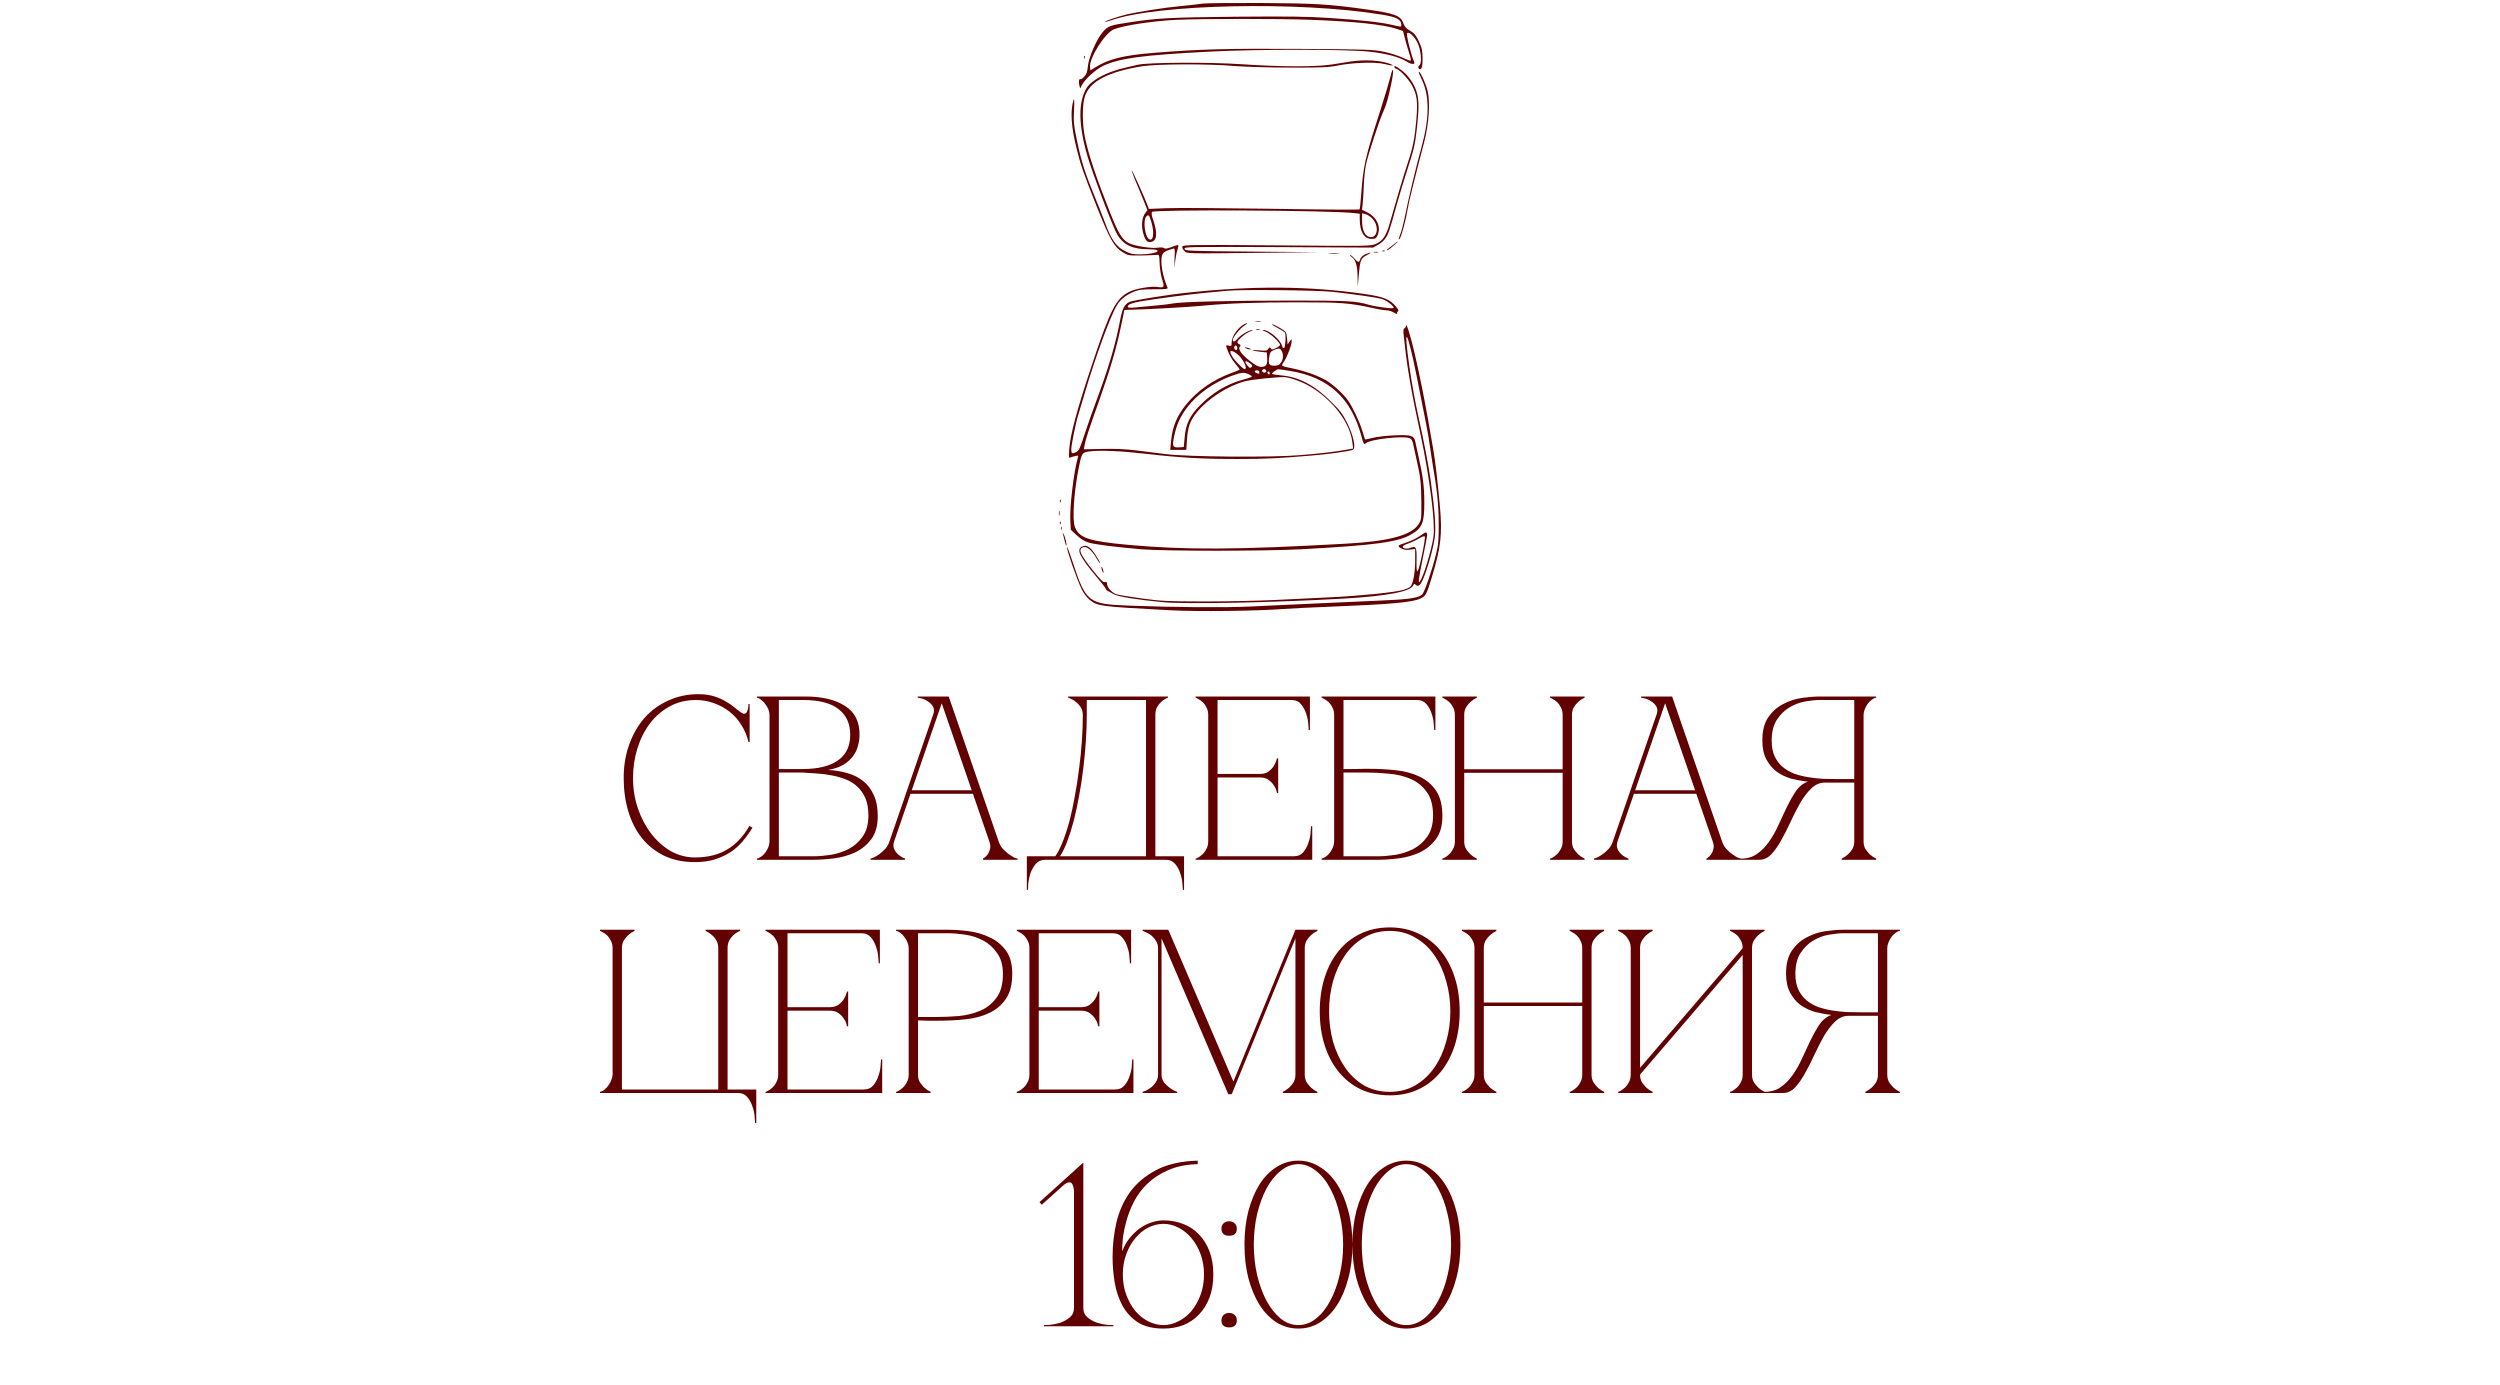 <?xml version="1.0" encoding="UTF-8"?> <svg xmlns="http://www.w3.org/2000/svg" width="343" height="190" viewBox="0 0 343 190" fill="none"><path d="M86.85 106.761C86.85 108.212 87.074 109.598 87.522 110.921C87.97 112.222 88.578 113.374 89.346 114.377C90.114 115.38 91.01 116.18 92.034 116.777C93.079 117.353 94.178 117.641 95.33 117.641C97.058 117.641 98.519 117.289 99.714 116.585C100.93 115.881 101.965 114.793 102.818 113.321L103.234 113.545C102.85 114.206 102.402 114.836 101.89 115.433C101.399 116.009 100.834 116.51 100.194 116.937C99.554 117.342 98.829 117.673 98.018 117.929C97.229 118.164 96.333 118.281 95.33 118.281C93.751 118.281 92.354 117.993 91.138 117.417C89.922 116.82 88.898 116.009 88.066 114.985C87.255 113.961 86.637 112.745 86.21 111.337C85.784 109.929 85.57 108.393 85.57 106.729C85.57 105.065 85.826 103.529 86.338 102.121C86.85 100.713 87.554 99.497 88.45 98.473C89.368 97.449 90.456 96.66 91.714 96.105C92.973 95.529 94.338 95.241 95.81 95.241C96.621 95.241 97.335 95.337 97.954 95.529C98.573 95.721 99.106 95.956 99.554 96.233C100.023 96.489 100.429 96.766 100.77 97.065C101.111 97.342 101.421 97.577 101.698 97.769C101.847 97.876 101.975 97.929 102.082 97.929C102.295 97.929 102.445 97.801 102.53 97.545C102.637 97.268 102.69 96.948 102.69 96.585H102.85V101.801H102.69C102.498 100.969 102.178 100.201 101.73 99.497C101.303 98.793 100.77 98.185 100.13 97.673C99.49 97.161 98.775 96.766 97.986 96.489C97.197 96.19 96.365 96.041 95.49 96.041C94.168 96.041 92.973 96.329 91.906 96.905C90.84 97.481 89.933 98.26 89.186 99.241C88.439 100.222 87.864 101.364 87.458 102.665C87.053 103.945 86.85 105.31 86.85 106.761ZM105.579 98.089C105.579 97.833 105.526 97.577 105.419 97.321C105.313 97.065 105.174 96.83 105.003 96.617C104.854 96.382 104.673 96.19 104.459 96.041C104.267 95.87 104.065 95.764 103.851 95.721V95.561H110.507C112.769 95.561 114.571 95.988 115.915 96.841C117.259 97.673 117.931 98.985 117.931 100.777C117.931 101.289 117.857 101.812 117.707 102.345C117.579 102.857 117.345 103.337 117.003 103.785C116.683 104.212 116.246 104.596 115.691 104.937C115.137 105.257 114.443 105.492 113.611 105.641C114.571 105.684 115.467 105.833 116.299 106.089C117.131 106.324 117.846 106.686 118.443 107.177C119.062 107.668 119.542 108.308 119.883 109.097C120.246 109.865 120.427 110.814 120.427 111.945C120.427 113.289 120.129 114.356 119.531 115.145C118.934 115.934 118.187 116.542 117.291 116.969C116.395 117.374 115.435 117.641 114.411 117.769C113.387 117.897 112.449 117.961 111.595 117.961H103.851V117.801C104.043 117.758 104.246 117.662 104.459 117.513C104.673 117.364 104.854 117.182 105.003 116.969C105.174 116.734 105.313 116.489 105.419 116.233C105.526 115.956 105.579 115.689 105.579 115.433V98.089ZM106.859 105.513C106.817 105.513 107.009 105.513 107.435 105.513C107.862 105.513 108.342 105.513 108.875 105.513C109.409 105.513 109.899 105.513 110.347 105.513C110.817 105.492 111.051 105.481 111.051 105.481C112.843 105.374 114.219 104.937 115.179 104.169C116.161 103.401 116.651 102.27 116.651 100.777C116.651 99.284 116.118 98.121 115.051 97.289C113.985 96.457 112.363 96.041 110.187 96.041H106.859V105.513ZM111.595 117.481C112.299 117.481 113.089 117.417 113.963 117.289C114.838 117.14 115.659 116.873 116.427 116.489C117.195 116.084 117.835 115.518 118.347 114.793C118.881 114.046 119.147 113.076 119.147 111.881C119.147 110.942 119.009 110.153 118.731 109.513C118.454 108.873 118.081 108.34 117.611 107.913C117.163 107.486 116.63 107.156 116.011 106.921C115.414 106.686 114.774 106.505 114.091 106.377C113.43 106.249 112.747 106.164 112.043 106.121C111.361 106.078 110.699 106.036 110.059 105.993H106.859V117.481H111.595ZM128.885 95.561H130.165L137.013 115.433H135.733L128.885 95.561ZM122.037 115.433L128.885 95.561H129.525L122.677 115.433H122.037ZM122.677 115.433C122.549 115.838 122.549 116.19 122.677 116.489C122.805 116.766 122.986 117.012 123.221 117.225C123.477 117.46 123.797 117.652 124.181 117.801V117.961H119.445V117.801C119.488 117.801 119.616 117.758 119.829 117.673C120.064 117.566 120.32 117.417 120.597 117.225C120.874 117.033 121.152 116.788 121.429 116.489C121.706 116.19 121.909 115.838 122.037 115.433H122.677ZM137.013 115.433C137.141 115.838 137.344 116.19 137.621 116.489C137.898 116.788 138.176 117.033 138.453 117.225C138.73 117.417 138.976 117.566 139.189 117.673C139.424 117.758 139.562 117.801 139.605 117.801V117.961H134.869V117.801C135.125 117.652 135.338 117.46 135.509 117.225C135.658 117.012 135.765 116.766 135.829 116.489C135.914 116.19 135.882 115.838 135.733 115.433H137.013ZM124.789 108.425H133.589V108.905H124.789V108.425ZM128.021 98.089C128.192 97.598 128.181 97.204 127.989 96.905C127.797 96.606 127.552 96.372 127.253 96.201C126.976 96.009 126.688 95.881 126.389 95.817C126.112 95.753 125.952 95.721 125.909 95.721V95.561H129.525L128.021 98.089ZM140.883 122.089V117.481H144.787C145.149 116.969 145.491 116.297 145.811 115.465C146.152 114.612 146.461 113.662 146.739 112.617C147.016 111.55 147.261 110.409 147.475 109.193C147.709 107.956 147.901 106.708 148.051 105.449C148.221 104.19 148.349 102.932 148.435 101.673C148.52 100.414 148.563 99.22 148.563 98.089C148.563 97.684 148.467 97.332 148.275 97.033C148.083 96.734 147.859 96.489 147.603 96.297C147.368 96.105 147.144 95.966 146.931 95.881C146.717 95.774 146.589 95.721 146.547 95.721V95.561H160.243V95.721C160.2 95.721 160.083 95.774 159.891 95.881C159.72 95.966 159.528 96.105 159.315 96.297C159.101 96.489 158.909 96.734 158.739 97.033C158.589 97.332 158.515 97.684 158.515 98.089V117.481H162.451V122.089H162.291C162.291 121.961 162.269 121.673 162.227 121.225C162.205 120.798 162.109 120.34 161.939 119.849C161.789 119.358 161.555 118.921 161.235 118.537C160.915 118.153 160.477 117.961 159.923 117.961H143.411C142.856 117.961 142.419 118.153 142.099 118.537C141.779 118.921 141.533 119.358 141.363 119.849C141.213 120.34 141.117 120.798 141.075 121.225C141.053 121.673 141.043 121.961 141.043 122.089H140.883ZM145.427 117.481H157.235V96.041H149.107V98.089C149.107 99.22 149.064 100.414 148.979 101.673C148.893 102.932 148.776 104.19 148.627 105.449C148.477 106.708 148.285 107.956 148.051 109.193C147.837 110.409 147.592 111.55 147.315 112.617C147.037 113.662 146.739 114.612 146.419 115.465C146.099 116.297 145.768 116.969 145.427 117.481ZM164.039 117.961V117.801C164.082 117.801 164.188 117.758 164.359 117.673C164.551 117.566 164.754 117.417 164.967 117.225C165.18 117.033 165.362 116.788 165.511 116.489C165.682 116.19 165.767 115.838 165.767 115.433V98.089C165.767 97.684 165.682 97.332 165.511 97.033C165.362 96.734 165.18 96.489 164.967 96.297C164.754 96.105 164.551 95.966 164.359 95.881C164.188 95.774 164.082 95.721 164.039 95.721V95.561H179.719V100.169H179.559C179.559 100.041 179.538 99.764 179.495 99.337C179.474 98.889 179.378 98.42 179.207 97.929C179.058 97.438 178.823 97.001 178.503 96.617C178.183 96.233 177.746 96.041 177.191 96.041H167.047V106.185H172.839C173.33 106.185 173.724 106.078 174.023 105.865C174.343 105.63 174.588 105.374 174.759 105.097C174.951 104.798 175.1 104.446 175.207 104.041H175.367V108.809H175.207C175.207 108.766 175.175 108.638 175.111 108.425C175.047 108.19 174.919 107.945 174.727 107.689C174.556 107.433 174.322 107.198 174.023 106.985C173.724 106.772 173.33 106.665 172.839 106.665H167.047V117.481H177.511C178.066 117.481 178.503 117.289 178.823 116.905C179.143 116.521 179.378 116.084 179.527 115.593C179.698 115.102 179.794 114.644 179.815 114.217C179.858 113.769 179.879 113.481 179.879 113.353H180.039V117.961H164.039ZM187.752 105.481C189.032 105.481 190.28 105.545 191.496 105.673C192.712 105.801 193.789 106.089 194.728 106.537C195.688 106.985 196.456 107.636 197.032 108.489C197.608 109.342 197.896 110.494 197.896 111.945C197.896 113.289 197.597 114.356 197 115.145C196.403 115.934 195.656 116.542 194.76 116.969C193.864 117.374 192.904 117.641 191.88 117.769C190.856 117.897 189.917 117.961 189.064 117.961H181.32V117.801C181.512 117.758 181.715 117.662 181.928 117.513C182.141 117.364 182.323 117.182 182.472 116.969C182.643 116.734 182.781 116.489 182.888 116.233C182.995 115.956 183.048 115.689 183.048 115.433V98.089C183.048 97.684 182.963 97.332 182.792 97.033C182.643 96.734 182.461 96.489 182.248 96.297C182.035 96.105 181.832 95.966 181.64 95.881C181.469 95.774 181.363 95.721 181.32 95.721V95.561H196.936V100.169H196.776C196.776 100.041 196.755 99.764 196.712 99.337C196.691 98.889 196.595 98.42 196.424 97.929C196.275 97.438 196.04 97.001 195.72 96.617C195.4 96.233 194.963 96.041 194.408 96.041H184.328V105.513C184.285 105.513 184.435 105.513 184.776 105.513C185.117 105.513 185.501 105.513 185.928 105.513C186.376 105.492 186.792 105.481 187.176 105.481C187.56 105.481 187.752 105.481 187.752 105.481ZM189.064 117.481C189.768 117.481 190.557 117.417 191.432 117.289C192.307 117.14 193.128 116.873 193.896 116.489C194.664 116.084 195.304 115.518 195.816 114.793C196.349 114.046 196.616 113.076 196.616 111.881C196.616 110.494 196.317 109.406 195.72 108.617C195.144 107.828 194.408 107.241 193.512 106.857C192.616 106.473 191.635 106.238 190.568 106.153C189.501 106.046 188.488 105.993 187.528 105.993H184.328V117.481H189.064ZM199.611 98.089C199.611 97.684 199.525 97.332 199.355 97.033C199.205 96.734 199.024 96.489 198.811 96.297C198.597 96.105 198.395 95.966 198.203 95.881C198.032 95.774 197.925 95.721 197.883 95.721V95.561H202.619V95.721C202.299 95.87 202.011 96.062 201.755 96.297C201.541 96.489 201.339 96.734 201.147 97.033C200.976 97.332 200.891 97.684 200.891 98.089V105.545H214.395V98.089C214.395 97.684 214.309 97.332 214.139 97.033C213.989 96.734 213.808 96.489 213.595 96.297C213.381 96.105 213.179 95.966 212.987 95.881C212.816 95.774 212.709 95.721 212.667 95.721V95.561H217.403V95.721C217.083 95.87 216.795 96.062 216.539 96.297C216.325 96.489 216.123 96.734 215.931 97.033C215.76 97.332 215.675 97.684 215.675 98.089V115.433C215.675 115.838 215.76 116.19 215.931 116.489C216.123 116.766 216.325 117.012 216.539 117.225C216.795 117.46 217.083 117.652 217.403 117.801V117.961H212.667V117.801C212.709 117.801 212.816 117.758 212.987 117.673C213.179 117.566 213.381 117.417 213.595 117.225C213.808 117.033 213.989 116.788 214.139 116.489C214.309 116.19 214.395 115.838 214.395 115.433V106.025H200.891V115.433C200.891 115.838 200.976 116.19 201.147 116.489C201.339 116.766 201.541 117.012 201.755 117.225C202.011 117.46 202.299 117.652 202.619 117.801V117.961H197.883V117.801C197.925 117.801 198.032 117.758 198.203 117.673C198.395 117.566 198.597 117.417 198.811 117.225C199.024 117.033 199.205 116.788 199.355 116.489C199.525 116.19 199.611 115.838 199.611 115.433V98.089ZM228.135 95.561H229.415L236.263 115.433H234.983L228.135 95.561ZM221.287 115.433L228.135 95.561H228.775L221.927 115.433H221.287ZM221.927 115.433C221.799 115.838 221.799 116.19 221.927 116.489C222.055 116.766 222.236 117.012 222.471 117.225C222.727 117.46 223.047 117.652 223.431 117.801V117.961H218.695V117.801C218.738 117.801 218.866 117.758 219.079 117.673C219.314 117.566 219.57 117.417 219.847 117.225C220.124 117.033 220.402 116.788 220.679 116.489C220.956 116.19 221.159 115.838 221.287 115.433H221.927ZM236.263 115.433C236.391 115.838 236.594 116.19 236.871 116.489C237.148 116.788 237.426 117.033 237.703 117.225C237.98 117.417 238.226 117.566 238.439 117.673C238.674 117.758 238.812 117.801 238.855 117.801V117.961H234.119V117.801C234.375 117.652 234.588 117.46 234.759 117.225C234.908 117.012 235.015 116.766 235.079 116.489C235.164 116.19 235.132 115.838 234.983 115.433H236.263ZM224.039 108.425H232.839V108.905H224.039V108.425ZM227.271 98.089C227.442 97.598 227.431 97.204 227.239 96.905C227.047 96.606 226.802 96.372 226.503 96.201C226.226 96.009 225.938 95.881 225.639 95.817C225.362 95.753 225.202 95.721 225.159 95.721V95.561H228.775L227.271 98.089ZM247.651 107.401C247.758 107.337 247.875 107.294 248.003 107.273V107.241C247.235 107.156 246.478 107.017 245.731 106.825C245.006 106.612 244.345 106.292 243.747 105.865C243.171 105.417 242.702 104.852 242.339 104.169C241.977 103.486 241.795 102.622 241.795 101.577C241.795 100.233 242.073 99.166 242.627 98.377C243.182 97.588 243.865 96.99 244.675 96.585C245.486 96.158 246.339 95.881 247.235 95.753C248.153 95.625 248.963 95.561 249.667 95.561H257.411V95.721C257.219 95.742 257.017 95.838 256.803 96.009C256.59 96.158 256.398 96.35 256.227 96.585C256.078 96.798 255.95 97.044 255.843 97.321C255.737 97.577 255.683 97.833 255.683 98.089V115.433C255.683 115.838 255.769 116.19 255.939 116.489C256.131 116.766 256.334 117.012 256.547 117.225C256.803 117.46 257.091 117.652 257.411 117.801V117.961H252.675V117.801C252.995 117.652 253.283 117.46 253.539 117.225C253.774 117.012 253.977 116.766 254.147 116.489C254.318 116.19 254.403 115.838 254.403 115.433V107.369H250.371C249.689 107.369 249.07 107.636 248.515 108.169C247.982 108.681 247.481 109.332 247.011 110.121C246.563 110.91 246.126 111.764 245.699 112.681C245.294 113.577 244.867 114.42 244.419 115.209C243.993 115.998 243.534 116.66 243.043 117.193C242.553 117.705 241.998 117.961 241.379 117.961H238.851V117.801C239.705 117.801 240.441 117.588 241.059 117.161C241.699 116.713 242.254 116.148 242.723 115.465C243.214 114.761 243.641 114.004 244.003 113.193C244.387 112.361 244.761 111.561 245.123 110.793C245.507 110.004 245.891 109.31 246.275 108.713C246.681 108.094 247.139 107.657 247.651 107.401ZM254.403 106.889V96.041H249.667C249.134 96.041 248.483 96.105 247.715 96.233C246.969 96.361 246.243 96.628 245.539 97.033C244.857 97.438 244.27 98.014 243.779 98.761C243.31 99.486 243.075 100.446 243.075 101.641C243.075 102.473 243.214 103.188 243.491 103.785C243.769 104.361 244.131 104.841 244.579 105.225C245.049 105.609 245.582 105.918 246.179 106.153C246.798 106.366 247.438 106.526 248.099 106.633C248.782 106.74 249.465 106.814 250.147 106.857C250.83 106.878 251.481 106.889 252.099 106.889H254.403ZM84.048 130.089C84.048 129.684 83.963 129.332 83.792 129.033C83.643 128.734 83.462 128.489 83.248 128.297C83.035 128.105 82.832 127.966 82.64 127.881C82.469 127.774 82.363 127.721 82.32 127.721V127.561H87.056V127.721C86.736 127.87 86.448 128.062 86.192 128.297C85.979 128.489 85.776 128.734 85.584 129.033C85.413 129.332 85.328 129.684 85.328 130.089V149.481H98.544V130.089C98.544 129.684 98.459 129.332 98.288 129.033C98.118 128.734 97.915 128.489 97.68 128.297C97.424 128.062 97.136 127.87 96.816 127.721V127.561H101.552V127.721C101.509 127.721 101.392 127.774 101.2 127.881C101.029 127.966 100.837 128.105 100.624 128.297C100.411 128.489 100.219 128.734 100.048 129.033C99.899 129.332 99.824 129.684 99.824 130.089V149.481H103.76V154.089H103.6C103.6 153.961 103.579 153.673 103.536 153.225C103.515 152.798 103.419 152.34 103.248 151.849C103.099 151.358 102.864 150.921 102.544 150.537C102.224 150.153 101.787 149.961 101.232 149.961H82.32V149.801C82.555 149.758 82.768 149.652 82.96 149.481C83.174 149.31 83.355 149.108 83.504 148.873C83.675 148.638 83.803 148.393 83.888 148.137C83.995 147.881 84.048 147.646 84.048 147.433V130.089ZM105.039 149.961V149.801C105.082 149.801 105.188 149.758 105.359 149.673C105.551 149.566 105.754 149.417 105.967 149.225C106.18 149.033 106.362 148.788 106.511 148.489C106.682 148.19 106.767 147.838 106.767 147.433V130.089C106.767 129.684 106.682 129.332 106.511 129.033C106.362 128.734 106.18 128.489 105.967 128.297C105.754 128.105 105.551 127.966 105.359 127.881C105.188 127.774 105.082 127.721 105.039 127.721V127.561H120.719V132.169H120.559C120.559 132.041 120.538 131.764 120.495 131.337C120.474 130.889 120.378 130.42 120.207 129.929C120.058 129.438 119.823 129.001 119.503 128.617C119.183 128.233 118.746 128.041 118.191 128.041H108.047V138.185H113.839C114.33 138.185 114.724 138.078 115.023 137.865C115.343 137.63 115.588 137.374 115.759 137.097C115.951 136.798 116.1 136.446 116.207 136.041H116.367V140.809H116.207C116.207 140.766 116.175 140.638 116.111 140.425C116.047 140.19 115.919 139.945 115.727 139.689C115.556 139.433 115.322 139.198 115.023 138.985C114.724 138.772 114.33 138.665 113.839 138.665H108.047V149.481H118.511C119.066 149.481 119.503 149.289 119.823 148.905C120.143 148.521 120.378 148.084 120.527 147.593C120.698 147.102 120.794 146.644 120.815 146.217C120.858 145.769 120.879 145.481 120.879 145.353H121.039V149.961H105.039ZM125.953 147.433C125.953 147.838 126.038 148.19 126.209 148.489C126.401 148.766 126.604 149.012 126.817 149.225C127.073 149.46 127.361 149.652 127.681 149.801V149.961H122.945V149.801C122.988 149.801 123.094 149.758 123.265 149.673C123.457 149.566 123.66 149.417 123.873 149.225C124.086 149.033 124.268 148.788 124.417 148.489C124.588 148.19 124.673 147.838 124.673 147.433V130.089C124.673 129.833 124.62 129.577 124.513 129.321C124.406 129.044 124.268 128.798 124.097 128.585C123.948 128.35 123.766 128.158 123.553 128.009C123.34 127.838 123.137 127.742 122.945 127.721V127.561H130.049C130.902 127.561 131.841 127.625 132.865 127.753C133.889 127.881 134.849 128.158 135.745 128.585C136.641 128.99 137.388 129.588 137.985 130.377C138.582 131.166 138.881 132.233 138.881 133.577C138.881 135.028 138.593 136.18 138.017 137.033C137.441 137.886 136.673 138.537 135.713 138.985C134.774 139.433 133.697 139.721 132.481 139.849C131.265 139.977 130.017 140.041 128.737 140.041C128.737 140.041 128.577 140.041 128.257 140.041C127.958 140.041 127.628 140.041 127.265 140.041C126.902 140.02 126.582 140.009 126.305 140.009C126.028 140.009 125.91 140.009 125.953 140.009V147.433ZM125.953 139.529H128.513C129.473 139.529 130.486 139.486 131.553 139.401C132.62 139.294 133.601 139.049 134.497 138.665C135.393 138.281 136.129 137.694 136.705 136.905C137.302 136.116 137.601 135.028 137.601 133.641C137.601 132.446 137.334 131.486 136.801 130.761C136.289 130.014 135.649 129.438 134.881 129.033C134.113 128.628 133.292 128.361 132.417 128.233C131.542 128.105 130.753 128.041 130.049 128.041H125.953V139.529ZM139.508 149.961V149.801C139.55 149.801 139.657 149.758 139.828 149.673C140.02 149.566 140.222 149.417 140.436 149.225C140.649 149.033 140.83 148.788 140.98 148.489C141.15 148.19 141.236 147.838 141.236 147.433V130.089C141.236 129.684 141.15 129.332 140.98 129.033C140.83 128.734 140.649 128.489 140.436 128.297C140.222 128.105 140.02 127.966 139.828 127.881C139.657 127.774 139.55 127.721 139.508 127.721V127.561H155.188V132.169H155.028C155.028 132.041 155.006 131.764 154.964 131.337C154.942 130.889 154.846 130.42 154.676 129.929C154.526 129.438 154.292 129.001 153.972 128.617C153.652 128.233 153.214 128.041 152.66 128.041H142.516V138.185H148.308C148.798 138.185 149.193 138.078 149.492 137.865C149.812 137.63 150.057 137.374 150.228 137.097C150.42 136.798 150.569 136.446 150.676 136.041H150.836V140.809H150.676C150.676 140.766 150.644 140.638 150.58 140.425C150.516 140.19 150.388 139.945 150.196 139.689C150.025 139.433 149.79 139.198 149.492 138.985C149.193 138.772 148.798 138.665 148.308 138.665H142.516V149.481H152.98C153.534 149.481 153.972 149.289 154.292 148.905C154.612 148.521 154.846 148.084 154.996 147.593C155.166 147.102 155.262 146.644 155.284 146.217C155.326 145.769 155.348 145.481 155.348 145.353H155.508V149.961H139.508ZM159.365 147.433C159.365 147.838 159.471 148.19 159.685 148.489C159.919 148.766 160.175 149.012 160.453 149.225C160.751 149.46 161.103 149.652 161.509 149.801V149.961H156.773V149.801C156.815 149.801 156.943 149.758 157.157 149.673C157.391 149.566 157.637 149.417 157.893 149.225C158.149 149.033 158.373 148.788 158.565 148.489C158.778 148.19 158.885 147.838 158.885 147.433V130.089C158.885 129.684 158.778 129.332 158.565 129.033C158.373 128.734 158.149 128.489 157.893 128.297C157.637 128.105 157.391 127.966 157.157 127.881C156.943 127.774 156.815 127.721 156.773 127.721V127.561H160.293L169.221 148.393L177.733 127.561H180.741V127.721C180.421 127.87 180.133 128.062 179.877 128.297C179.663 128.489 179.461 128.734 179.269 129.033C179.098 129.332 179.013 129.684 179.013 130.089V147.433C179.013 147.838 179.098 148.19 179.269 148.489C179.461 148.766 179.663 149.012 179.877 149.225C180.133 149.46 180.421 149.652 180.741 149.801V149.961H176.005V149.801C176.325 149.652 176.613 149.46 176.869 149.225C177.103 149.012 177.306 148.766 177.477 148.489C177.647 148.19 177.733 147.838 177.733 147.433V128.745L168.997 150.121H168.517L159.365 128.745V147.433ZM190.67 127.241C192.142 127.241 193.465 127.529 194.638 128.105C195.833 128.66 196.846 129.449 197.678 130.473C198.51 131.497 199.15 132.713 199.598 134.121C200.046 135.529 200.27 137.076 200.27 138.761C200.27 140.446 200.046 141.993 199.598 143.401C199.15 144.809 198.51 146.025 197.678 147.049C196.846 148.073 195.833 148.873 194.638 149.449C193.465 150.004 192.142 150.281 190.67 150.281C189.198 150.281 187.865 150.004 186.67 149.449C185.497 148.873 184.494 148.073 183.662 147.049C182.83 146.025 182.19 144.809 181.742 143.401C181.294 141.993 181.07 140.446 181.07 138.761C181.07 137.076 181.294 135.529 181.742 134.121C182.19 132.713 182.83 131.497 183.662 130.473C184.494 129.449 185.497 128.66 186.67 128.105C187.865 127.529 189.198 127.241 190.67 127.241ZM190.67 149.801C191.993 149.801 193.166 149.502 194.19 148.905C195.235 148.286 196.11 147.465 196.814 146.441C197.518 145.417 198.051 144.244 198.414 142.921C198.798 141.577 198.99 140.19 198.99 138.761C198.99 137.31 198.798 135.924 198.414 134.601C198.051 133.278 197.518 132.105 196.814 131.081C196.11 130.057 195.235 129.246 194.19 128.649C193.166 128.03 191.993 127.721 190.67 127.721C189.347 127.721 188.163 128.03 187.118 128.649C186.094 129.246 185.23 130.057 184.526 131.081C183.822 132.105 183.278 133.278 182.894 134.601C182.531 135.924 182.35 137.31 182.35 138.761C182.35 140.19 182.531 141.577 182.894 142.921C183.278 144.244 183.822 145.417 184.526 146.441C185.23 147.465 186.094 148.286 187.118 148.905C188.163 149.502 189.347 149.801 190.67 149.801ZM202.298 130.089C202.298 129.684 202.213 129.332 202.042 129.033C201.893 128.734 201.711 128.489 201.498 128.297C201.285 128.105 201.082 127.966 200.89 127.881C200.719 127.774 200.613 127.721 200.57 127.721V127.561H205.306V127.721C204.986 127.87 204.698 128.062 204.442 128.297C204.229 128.489 204.026 128.734 203.834 129.033C203.663 129.332 203.578 129.684 203.578 130.089V137.545H217.082V130.089C217.082 129.684 216.997 129.332 216.826 129.033C216.677 128.734 216.495 128.489 216.282 128.297C216.069 128.105 215.866 127.966 215.674 127.881C215.503 127.774 215.397 127.721 215.354 127.721V127.561H220.09V127.721C219.77 127.87 219.482 128.062 219.226 128.297C219.013 128.489 218.81 128.734 218.618 129.033C218.447 129.332 218.362 129.684 218.362 130.089V147.433C218.362 147.838 218.447 148.19 218.618 148.489C218.81 148.766 219.013 149.012 219.226 149.225C219.482 149.46 219.77 149.652 220.09 149.801V149.961H215.354V149.801C215.397 149.801 215.503 149.758 215.674 149.673C215.866 149.566 216.069 149.417 216.282 149.225C216.495 149.033 216.677 148.788 216.826 148.489C216.997 148.19 217.082 147.838 217.082 147.433V138.025H203.578V147.433C203.578 147.838 203.663 148.19 203.834 148.489C204.026 148.766 204.229 149.012 204.442 149.225C204.698 149.46 204.986 149.652 205.306 149.801V149.961H200.57V149.801C200.613 149.801 200.719 149.758 200.89 149.673C201.082 149.566 201.285 149.417 201.498 149.225C201.711 149.033 201.893 148.788 202.042 148.489C202.213 148.19 202.298 147.838 202.298 147.433V130.089ZM240.376 147.433C240.376 147.838 240.461 148.19 240.632 148.489C240.824 148.766 241.026 149.012 241.24 149.225C241.496 149.46 241.784 149.652 242.104 149.801V149.961H237.368V149.801C237.41 149.801 237.517 149.758 237.688 149.673C237.88 149.566 238.082 149.417 238.296 149.225C238.509 149.033 238.69 148.788 238.84 148.489C239.01 148.19 239.096 147.838 239.096 147.433V131.017L225.016 147.433C225.016 147.838 225.101 148.19 225.272 148.489C225.464 148.766 225.666 149.012 225.88 149.225C226.136 149.46 226.424 149.652 226.744 149.801V149.961H222.008V149.801C222.05 149.801 222.157 149.758 222.328 149.673C222.52 149.566 222.722 149.417 222.936 149.225C223.149 149.033 223.33 148.788 223.48 148.489C223.65 148.19 223.736 147.838 223.736 147.433V130.089C223.736 129.684 223.65 129.332 223.48 129.033C223.33 128.734 223.149 128.489 222.936 128.297C222.722 128.105 222.52 127.966 222.328 127.881C222.157 127.774 222.05 127.721 222.008 127.721V127.561H226.744V127.721C226.424 127.87 226.136 128.062 225.88 128.297C225.666 128.489 225.464 128.734 225.272 129.033C225.101 129.332 225.016 129.684 225.016 130.089V146.505L239.096 130.089C239.096 129.684 239.01 129.332 238.84 129.033C238.69 128.734 238.509 128.489 238.296 128.297C238.082 128.105 237.88 127.966 237.688 127.881C237.517 127.774 237.41 127.721 237.368 127.721V127.561H242.104V127.721C241.784 127.87 241.496 128.062 241.24 128.297C241.026 128.489 240.824 128.734 240.632 129.033C240.461 129.332 240.376 129.684 240.376 130.089V147.433ZM250.901 139.401C251.008 139.337 251.125 139.294 251.253 139.273V139.241C250.485 139.156 249.728 139.017 248.981 138.825C248.256 138.612 247.595 138.292 246.997 137.865C246.421 137.417 245.952 136.852 245.589 136.169C245.227 135.486 245.045 134.622 245.045 133.577C245.045 132.233 245.323 131.166 245.877 130.377C246.432 129.588 247.115 128.99 247.925 128.585C248.736 128.158 249.589 127.881 250.485 127.753C251.403 127.625 252.213 127.561 252.917 127.561H260.661V127.721C260.469 127.742 260.267 127.838 260.053 128.009C259.84 128.158 259.648 128.35 259.477 128.585C259.328 128.798 259.2 129.044 259.093 129.321C258.987 129.577 258.933 129.833 258.933 130.089V147.433C258.933 147.838 259.019 148.19 259.189 148.489C259.381 148.766 259.584 149.012 259.797 149.225C260.053 149.46 260.341 149.652 260.661 149.801V149.961H255.925V149.801C256.245 149.652 256.533 149.46 256.789 149.225C257.024 149.012 257.227 148.766 257.397 148.489C257.568 148.19 257.653 147.838 257.653 147.433V139.369H253.621C252.939 139.369 252.32 139.636 251.765 140.169C251.232 140.681 250.731 141.332 250.261 142.121C249.813 142.91 249.376 143.764 248.949 144.681C248.544 145.577 248.117 146.42 247.669 147.209C247.243 147.998 246.784 148.66 246.293 149.193C245.803 149.705 245.248 149.961 244.629 149.961H242.101V149.801C242.955 149.801 243.691 149.588 244.309 149.161C244.949 148.713 245.504 148.148 245.973 147.465C246.464 146.761 246.891 146.004 247.253 145.193C247.637 144.361 248.011 143.561 248.373 142.793C248.757 142.004 249.141 141.31 249.525 140.713C249.931 140.094 250.389 139.657 250.901 139.401ZM257.653 138.889V128.041H252.917C252.384 128.041 251.733 128.105 250.965 128.233C250.219 128.361 249.493 128.628 248.789 129.033C248.107 129.438 247.52 130.014 247.029 130.761C246.56 131.486 246.325 132.446 246.325 133.641C246.325 134.473 246.464 135.188 246.741 135.785C247.019 136.361 247.381 136.841 247.829 137.225C248.299 137.609 248.832 137.918 249.429 138.153C250.048 138.366 250.688 138.526 251.349 138.633C252.032 138.74 252.715 138.814 253.397 138.857C254.08 138.878 254.731 138.889 255.349 138.889H257.653ZM148.633 159.561V179.433C148.633 179.988 148.825 180.425 149.209 180.745C149.593 181.065 150.03 181.31 150.521 181.481C151.012 181.63 151.47 181.726 151.897 181.769C152.345 181.79 152.633 181.801 152.761 181.801V181.961H143.225V181.801C143.353 181.801 143.63 181.79 144.057 181.769C144.505 181.726 144.974 181.63 145.465 181.481C145.956 181.31 146.393 181.065 146.777 180.745C147.161 180.425 147.353 179.988 147.353 179.433V163.561C147.353 163.22 147.3 162.91 147.193 162.633C147.108 162.356 146.948 162.217 146.713 162.217C146.457 162.217 146.158 162.377 145.817 162.697L142.937 165.289L142.617 164.937L148.569 159.561H148.633ZM159.621 182.281C158.192 182.281 157.019 181.993 156.101 181.417C155.205 180.82 154.501 180.052 153.989 179.113C153.477 178.153 153.125 177.097 152.933 175.945C152.741 174.772 152.645 173.609 152.645 172.457C152.645 170.878 152.816 169.321 153.157 167.785C153.52 166.228 154.139 164.83 155.013 163.593C155.909 162.356 157.104 161.342 158.597 160.553C160.112 159.742 162.021 159.305 164.325 159.241V159.721C162.747 159.764 161.392 160.041 160.261 160.553C159.131 161.044 158.181 161.662 157.413 162.409C156.645 163.156 156.027 163.988 155.557 164.905C155.109 165.801 154.768 166.686 154.533 167.561C154.299 168.414 154.139 169.204 154.053 169.929C153.989 170.654 153.957 171.22 153.957 171.625H153.989C154.245 170.942 154.587 170.345 155.013 169.833C155.44 169.321 155.899 168.884 156.389 168.521C156.901 168.158 157.435 167.892 157.989 167.721C158.544 167.529 159.088 167.433 159.621 167.433C160.624 167.433 161.541 167.604 162.373 167.945C163.205 168.265 163.92 168.745 164.517 169.385C165.136 170.025 165.616 170.804 165.957 171.721C166.299 172.638 166.469 173.684 166.469 174.857C166.469 176.03 166.299 177.076 165.957 177.993C165.616 178.91 165.136 179.689 164.517 180.329C163.92 180.969 163.205 181.46 162.373 181.801C161.541 182.121 160.624 182.281 159.621 182.281ZM159.621 181.801C160.325 181.801 161.008 181.63 161.669 181.289C162.352 180.948 162.949 180.478 163.461 179.881C163.973 179.262 164.389 178.526 164.709 177.673C165.029 176.82 165.189 175.881 165.189 174.857C165.189 173.833 165.029 172.894 164.709 172.041C164.389 171.188 163.973 170.462 163.461 169.865C162.949 169.246 162.352 168.766 161.669 168.425C161.008 168.084 160.325 167.913 159.621 167.913C158.917 167.913 158.224 168.084 157.541 168.425C156.88 168.766 156.293 169.246 155.781 169.865C155.269 170.462 154.853 171.188 154.533 172.041C154.213 172.894 154.053 173.833 154.053 174.857C154.053 175.881 154.213 176.82 154.533 177.673C154.853 178.526 155.269 179.262 155.781 179.881C156.293 180.478 156.88 180.948 157.541 181.289C158.224 181.63 158.917 181.801 159.621 181.801ZM167.581 168.585C167.581 168.265 167.677 168.02 167.869 167.849C168.061 167.657 168.317 167.561 168.637 167.561C168.957 167.561 169.213 167.657 169.405 167.849C169.597 168.02 169.693 168.265 169.693 168.585C169.693 168.905 169.597 169.15 169.405 169.321C169.213 169.47 168.957 169.545 168.637 169.545C168.317 169.545 168.061 169.47 167.869 169.321C167.677 169.15 167.581 168.905 167.581 168.585ZM167.581 181.161C167.581 180.841 167.677 180.596 167.869 180.425C168.061 180.233 168.317 180.137 168.637 180.137C168.957 180.137 169.213 180.233 169.405 180.425C169.597 180.596 169.693 180.841 169.693 181.161C169.693 181.481 169.597 181.726 169.405 181.897C169.213 182.046 168.957 182.121 168.637 182.121C168.317 182.121 168.061 182.046 167.869 181.897C167.677 181.726 167.581 181.481 167.581 181.161ZM178.134 159.241C179.201 159.241 180.182 159.529 181.078 160.105C181.995 160.66 182.785 161.449 183.446 162.473C184.107 163.497 184.619 164.713 184.982 166.121C185.366 167.529 185.558 169.076 185.558 170.761C185.558 172.446 185.366 173.993 184.982 175.401C184.619 176.809 184.107 178.025 183.446 179.049C182.785 180.073 181.995 180.873 181.078 181.449C180.182 182.004 179.201 182.281 178.134 182.281C177.067 182.281 176.075 182.004 175.158 181.449C174.262 180.873 173.483 180.073 172.822 179.049C172.182 178.025 171.67 176.809 171.286 175.401C170.923 173.993 170.742 172.446 170.742 170.761C170.742 169.076 170.923 167.529 171.286 166.121C171.67 164.713 172.182 163.497 172.822 162.473C173.483 161.449 174.262 160.66 175.158 160.105C176.075 159.529 177.067 159.241 178.134 159.241ZM178.134 181.801C179.009 181.801 179.819 181.502 180.566 180.905C181.334 180.286 181.985 179.465 182.518 178.441C183.073 177.417 183.499 176.244 183.798 174.921C184.118 173.577 184.278 172.19 184.278 170.761C184.278 169.31 184.118 167.924 183.798 166.601C183.499 165.278 183.073 164.105 182.518 163.081C181.985 162.057 181.334 161.246 180.566 160.649C179.819 160.03 179.009 159.721 178.134 159.721C177.259 159.721 176.449 160.03 175.702 160.649C174.955 161.246 174.305 162.057 173.75 163.081C173.217 164.105 172.79 165.278 172.47 166.601C172.171 167.924 172.022 169.31 172.022 170.761C172.022 172.19 172.171 173.577 172.47 174.921C172.79 176.244 173.217 177.417 173.75 178.441C174.305 179.465 174.955 180.286 175.702 180.905C176.449 181.502 177.259 181.801 178.134 181.801ZM192.947 159.241C194.013 159.241 194.995 159.529 195.891 160.105C196.808 160.66 197.597 161.449 198.259 162.473C198.92 163.497 199.432 164.713 199.795 166.121C200.179 167.529 200.371 169.076 200.371 170.761C200.371 172.446 200.179 173.993 199.795 175.401C199.432 176.809 198.92 178.025 198.259 179.049C197.597 180.073 196.808 180.873 195.891 181.449C194.995 182.004 194.013 182.281 192.947 182.281C191.88 182.281 190.888 182.004 189.971 181.449C189.075 180.873 188.296 180.073 187.635 179.049C186.995 178.025 186.483 176.809 186.099 175.401C185.736 173.993 185.555 172.446 185.555 170.761C185.555 169.076 185.736 167.529 186.099 166.121C186.483 164.713 186.995 163.497 187.635 162.473C188.296 161.449 189.075 160.66 189.971 160.105C190.888 159.529 191.88 159.241 192.947 159.241ZM192.947 181.801C193.821 181.801 194.632 181.502 195.379 180.905C196.147 180.286 196.797 179.465 197.331 178.441C197.885 177.417 198.312 176.244 198.611 174.921C198.931 173.577 199.091 172.19 199.091 170.761C199.091 169.31 198.931 167.924 198.611 166.601C198.312 165.278 197.885 164.105 197.331 163.081C196.797 162.057 196.147 161.246 195.379 160.649C194.632 160.03 193.821 159.721 192.947 159.721C192.072 159.721 191.261 160.03 190.515 160.649C189.768 161.246 189.117 162.057 188.563 163.081C188.029 164.105 187.603 165.278 187.283 166.601C186.984 167.924 186.835 169.31 186.835 170.761C186.835 172.19 186.984 173.577 187.283 174.921C187.603 176.244 188.029 177.417 188.563 178.441C189.117 179.465 189.768 180.286 190.515 180.905C191.261 181.502 192.072 181.801 192.947 181.801Z" fill="#610102"></path><path d="M165.034 0.491C164.56 0.57 163.246 0.713 162.106 0.823C159.826 1.029 156.122 1.614 154.476 2.01C153.257 2.31 151.547 2.895 151.627 2.99C151.658 3.022 152.006 2.927 152.386 2.801C158.655 0.57 178.126 0.143 189.508 1.994C191.597 2.326 192.246 2.658 192.262 3.386C192.262 3.734 192.357 3.718 191.075 3.433C189.492 3.054 186.737 2.753 182.447 2.468C179.281 2.263 176.923 2.231 169.625 2.294C160.475 2.389 158.797 2.484 155.062 3.054C152.276 3.465 152.022 3.56 151.31 4.382C150.471 5.331 149.347 7.925 149.252 9.127C149.189 9.855 149.078 10.171 148.761 10.504C148.54 10.741 148.318 10.899 148.255 10.867C148.049 10.741 147.954 11.215 148.081 11.69L148.207 12.133L148.445 11.658C148.872 10.836 150.328 9.539 151.326 9.048C153.621 7.973 156.676 7.562 166.206 7.071C172.633 6.739 184.901 6.755 187.893 7.087C190.22 7.34 191.977 7.815 193.022 8.463C193.703 8.89 194.241 8.874 194.003 8.432C193.655 7.751 192.895 4.714 193.054 4.556C193.307 4.303 194.019 4.952 194.462 5.822C194.969 6.802 195.127 8.685 194.747 8.969C194.589 9.08 194.542 9.222 194.637 9.365C194.763 9.555 194.811 9.555 194.985 9.396C195.127 9.254 195.191 8.764 195.175 7.941C195.159 6.913 195.08 6.533 194.668 5.679C194.288 4.841 194.051 4.572 193.481 4.224C192.959 3.939 192.705 3.655 192.579 3.275C192.199 2.152 191.471 1.851 187.513 1.298C182.511 0.586 180.516 0.46 173.187 0.412C169.182 0.396 165.509 0.428 165.034 0.491ZM179.915 2.721C185.883 2.943 189.888 3.37 191.645 3.971L192.499 4.256L192.769 5.347C192.927 5.948 193.196 6.85 193.354 7.34C193.528 7.846 193.608 8.289 193.544 8.321C193.497 8.368 192.99 8.178 192.452 7.925C191.914 7.656 190.774 7.293 189.935 7.119C188.463 6.802 187.83 6.771 178.332 6.707C168.248 6.644 164.433 6.755 158.386 7.245C154.207 7.577 152.149 8.084 150.36 9.191L149.6 9.665L149.553 9.207C149.426 7.973 151.579 4.556 152.798 4.034C154.096 3.497 158.117 2.88 161.394 2.721C164.829 2.563 175.514 2.547 179.915 2.721Z" fill="#610102"></path><path d="M148.745 7.88C148.745 8.054 148.793 8.102 148.84 7.975C148.888 7.865 148.872 7.722 148.824 7.675C148.777 7.612 148.729 7.706 148.745 7.88Z" fill="#610102"></path><path d="M185.365 8.433C184.843 8.512 183.671 8.702 182.753 8.845C180.569 9.193 175.582 9.177 170.358 8.813C165.958 8.512 157.536 8.544 156.08 8.892C153.674 9.446 153.135 9.588 152.201 9.952C150.761 10.521 149.59 11.312 149.13 12.008C147.912 13.89 147.927 17.101 149.21 21.451C149.938 23.934 152.74 31.305 153.31 32.223C154.18 33.63 155.415 34.2 157.615 34.2C159.752 34.2 158.834 34.849 156.634 34.896C155.462 34.912 155.178 34.864 154.386 34.469C153.135 33.852 152.471 32.903 151.584 30.483C151.331 29.787 150.698 28.189 150.175 26.924C148.877 23.792 148.323 22.036 147.753 19.253C147.31 17.133 147.278 16.69 147.358 15.061C147.421 13.843 147.389 13.4 147.294 13.701C146.819 15.172 146.962 17.418 147.706 20.36C148.276 22.685 148.592 23.571 150.413 28.189C152.249 32.808 152.835 33.868 154.022 34.595C154.766 35.054 154.845 35.07 156.539 35.054C157.505 35.038 158.47 34.991 158.676 34.975C159.056 34.912 159.056 34.943 159.103 36.177C159.135 36.889 159.277 37.838 159.452 38.36C159.8 39.404 159.721 39.515 158.803 39.372C158.011 39.246 156.001 39.562 155.114 39.958C153.151 40.859 152.407 42.251 149.827 50.017C147.769 56.186 146.851 59.587 146.708 61.548C146.614 62.814 146.629 62.877 146.914 62.75C147.073 62.687 147.389 62.592 147.595 62.545C147.927 62.481 147.959 62.513 147.864 62.845C147.31 64.807 146.74 69.615 146.851 71.513L146.914 72.684L147.737 73.443C148.323 73.981 148.83 74.281 149.4 74.455C150.318 74.708 153.025 75.056 156.555 75.357C159.721 75.626 173.556 75.626 178.558 75.357C188.579 74.819 191.824 74.376 193.597 73.332C195.132 72.447 195.417 71.751 195.417 68.967C195.417 66.8 195.227 65.297 194.626 62.671C194.452 61.849 194.246 60.916 194.183 60.615C193.993 59.745 193.613 59.634 191.301 59.729C190.209 59.777 188.879 59.935 188.325 60.077C187.771 60.22 187.312 60.315 187.281 60.283C187.265 60.251 187.091 59.682 186.885 59.033C186.521 57.847 185.603 55.901 184.985 55C184.368 54.083 182.817 52.675 181.883 52.153C180.68 51.488 179.081 50.919 177.45 50.571C175.63 50.191 175.725 50.27 176.184 49.575C176.643 48.879 177.213 47.36 177.213 46.822C177.213 46.474 177.213 46.474 176.944 46.854L176.659 47.249L176.58 46.395C176.5 45.541 176.485 45.525 175.63 45.003C175.155 44.719 174.664 44.481 174.538 44.481C174.411 44.481 174.743 44.703 175.25 44.972C175.756 45.256 176.231 45.541 176.295 45.636C176.469 45.921 176.358 47.692 176.168 47.755C176.057 47.787 175.946 47.661 175.899 47.455C175.661 46.585 174.094 45.256 173.303 45.272C173.145 45.288 173.303 45.383 173.651 45.509C174.268 45.731 175.63 46.98 175.63 47.328C175.63 47.407 175.377 47.613 175.06 47.755C174.585 47.993 174.49 47.993 174.363 47.803C174.237 47.597 174.189 47.613 173.999 47.866C173.809 48.135 173.651 48.151 172.78 48.072C172.226 48.009 171.815 48.009 171.878 48.056C171.926 48.119 172.385 48.198 172.891 48.262L173.809 48.357L173.857 49.116C173.92 50.033 173.714 50.334 173.018 50.334C172.638 50.334 172.226 50.112 171.387 49.448C170.263 48.546 169.789 47.85 170.137 47.502C170.248 47.392 170.232 47.313 170.042 47.233C169.899 47.186 169.773 47.044 169.773 46.933C169.773 46.633 171.023 45.604 171.593 45.446C171.862 45.367 171.941 45.288 171.783 45.288C171.387 45.272 170.153 46 169.789 46.474C169.456 46.901 169.14 46.98 169.14 46.633C169.14 46.285 170.105 45.082 170.707 44.687C171.277 44.307 171.245 44.197 170.675 44.497C169.82 44.956 168.981 46.174 168.981 46.996C168.981 47.487 168.95 47.518 168.57 47.423C168.206 47.328 168.174 47.344 168.285 47.676C168.522 48.452 169.029 49.385 169.551 49.986C169.852 50.334 170.089 50.65 170.089 50.698C170.089 50.729 169.551 50.966 168.886 51.204C166.433 52.105 164.296 53.592 162.76 55.474C161.462 57.072 160.86 58.543 160.671 60.52L160.56 61.722H161.652H162.76L162.855 60.33C162.966 58.575 163.267 57.736 164.201 56.566C165.72 54.699 168.427 52.944 170.802 52.311C171.72 52.074 175.139 51.71 176.247 51.742C176.96 51.773 178.669 52.39 179.746 53.023C182.848 54.858 185.223 57.989 185.539 60.663L185.65 61.532L184.795 61.691C183.165 61.991 181.392 62.197 178.353 62.45C174.411 62.782 163.045 62.687 159.958 62.307C158.866 62.165 157.061 61.944 155.937 61.801C154.544 61.627 153.056 61.548 151.299 61.596L148.703 61.643L148.798 61.09C148.941 60.299 149.384 58.938 150.793 55C152.312 50.713 153.167 47.787 153.784 44.829C154.054 43.596 154.259 42.552 154.259 42.536C154.259 42.52 154.782 42.488 155.415 42.488C157.251 42.457 163.219 42.124 164.945 41.95C168.285 41.618 172.448 41.476 178.004 41.476C184.004 41.476 185.064 41.555 188.294 42.251C189.117 42.441 190.019 42.583 190.273 42.583C190.542 42.583 190.985 42.726 191.27 42.9C191.571 43.089 191.745 43.153 191.697 43.042C191.634 42.947 191.666 42.805 191.776 42.741C191.935 42.647 191.887 42.488 191.539 42.077C190.668 41.033 189.813 40.701 187.027 40.306C179.524 39.246 172.036 39.182 162.966 40.147C160.322 40.416 155.447 41.207 154.988 41.413C154.275 41.761 153.99 42.314 153.689 43.88C153.072 47.202 152.075 50.571 150.302 55.316C149.874 56.439 149.21 58.369 148.798 59.603C148.197 61.469 148.007 61.865 147.674 62.023C147.073 62.292 146.978 62.244 146.978 61.627C146.978 61.074 147.611 57.926 147.943 56.898C148.022 56.629 148.402 55.332 148.814 53.988C150.334 48.815 152.471 43.026 153.325 41.745C153.832 40.986 154.56 40.432 155.684 39.973C156.238 39.752 156.808 39.689 158.343 39.689C160.069 39.689 160.275 39.657 160.18 39.435C159.531 37.965 159.198 36.098 159.404 35.149C159.515 34.659 159.8 34.453 160.86 34.137C161.209 34.026 161.225 34.026 161.145 35.576C161.082 37.031 161.098 37.047 161.209 36.003C161.288 35.37 161.43 34.611 161.541 34.279C161.652 33.963 161.699 33.678 161.652 33.63C161.62 33.583 161.209 33.71 160.75 33.884C160.148 34.121 159.863 34.168 159.721 34.042C159.61 33.947 159.246 33.915 158.882 33.978C157.995 34.121 155.763 33.773 154.924 33.377C153.99 32.935 153.468 32.096 152.344 29.265C150.413 24.425 149.352 21.245 148.861 18.889C148.481 17.038 148.466 14.507 148.814 13.337C149.431 11.217 151.885 9.889 156.634 9.098C158.708 8.766 165.72 8.734 169.535 9.066C170.976 9.177 174.221 9.272 177.054 9.272C181.234 9.288 182.278 9.24 183.466 9.003C185.603 8.576 188.753 8.465 190.019 8.797C191.08 9.066 191.46 9.05 190.716 8.766C189.434 8.275 187.36 8.149 185.365 8.433ZM182.832 40.037C185.539 40.337 188.943 40.828 189.56 41.002C190.209 41.175 191.381 42.093 191.191 42.267C191.048 42.393 188.61 42.061 187.771 41.808C186.078 41.302 184.985 41.239 177.292 41.239C168.823 41.239 162.269 41.397 160.908 41.634C160.132 41.776 159.357 41.856 155.732 42.188C154.94 42.251 154.734 42.235 154.734 42.045C154.734 41.776 155.336 41.539 156.555 41.334C158.613 40.986 163.298 40.369 165.182 40.195C166.274 40.1 167.699 39.958 168.348 39.894C170.089 39.704 180.806 39.815 182.832 40.037ZM169.741 47.866C169.709 48.024 169.63 48.072 169.472 47.977C169.345 47.882 169.298 47.724 169.361 47.55C169.488 47.218 169.836 47.487 169.741 47.866ZM175.741 47.993C176.105 48.452 176.105 49.242 175.772 49.717C175.519 50.081 175.329 50.176 174.838 50.176C174.126 50.176 173.983 49.954 174.142 48.958C174.221 48.372 174.332 48.23 174.743 48.04C175.377 47.771 175.551 47.755 175.741 47.993ZM169.614 48.467C170.453 49.037 171.292 50.65 170.754 50.65C170.564 50.65 169.424 49.495 169.108 48.989C168.57 48.103 168.76 47.898 169.614 48.467ZM171.514 49.859C171.846 50.112 171.878 50.191 171.704 50.365C171.53 50.539 171.435 50.508 171.182 50.191C170.643 49.527 170.833 49.337 171.514 49.859ZM173.73 50.887C173.73 51.014 173.635 51.125 173.509 51.125C173.239 51.125 173.065 50.903 173.208 50.745C173.398 50.555 173.73 50.65 173.73 50.887ZM176.975 50.887C182.263 51.742 185.365 54.573 186.79 59.856C187.075 60.947 187.154 61.058 187.439 60.789C187.93 60.283 192.489 59.761 193.359 60.109C193.692 60.236 193.803 60.441 193.961 61.264C194.088 61.817 194.277 62.703 194.388 63.225C194.879 65.344 194.99 66.341 195.006 68.777C195.021 71.292 195.021 71.323 194.594 71.972C193.597 73.459 190.494 74.281 184.574 74.598C169.599 75.436 162.713 75.468 154.813 74.756C149.336 74.25 148.054 73.823 147.468 72.272C147.088 71.292 147.358 67.353 148.007 64.158C148.402 62.181 148.45 62.086 149.4 61.944C150.84 61.738 153.769 61.865 157.346 62.276C161.874 62.798 165.166 62.988 169.931 62.972C173.651 62.972 175.266 62.893 179.825 62.513C182.247 62.323 185.254 61.896 185.618 61.706C186.062 61.485 185.713 59.824 184.859 58.084C184.225 56.803 183.893 56.36 182.595 55.079C180.363 52.849 178.163 51.694 175.772 51.504C175.092 51.441 174.522 51.346 174.522 51.283C174.522 51.14 175.171 50.666 175.392 50.666C175.487 50.65 176.2 50.761 176.975 50.887ZM172.78 51.045C172.78 51.314 172.749 51.33 172.4 51.188C172.036 51.045 172.084 50.808 172.464 50.808C172.638 50.808 172.78 50.919 172.78 51.045ZM174.205 51.219C174.205 51.346 174.142 51.409 174.047 51.362C173.968 51.314 173.889 51.204 173.889 51.109C173.889 51.03 173.968 50.966 174.047 50.966C174.142 50.966 174.205 51.077 174.205 51.219ZM171.403 51.394C171.973 51.678 172.005 51.678 170.327 52.153C168.269 52.738 166.29 53.94 164.66 55.601C163.251 57.009 162.697 58.148 162.538 59.982L162.412 61.327L161.858 61.374C160.876 61.438 160.797 61.295 161.098 59.824C161.43 58.258 161.905 57.183 162.887 55.886C164.28 54.051 166.543 52.453 168.981 51.568C170.39 51.061 170.723 51.045 171.403 51.394Z" fill="#610102"></path><path d="M191.303 9.197C191.303 9.276 191.429 9.387 191.603 9.45C192.078 9.592 193.25 10.858 193.709 11.68C194.421 13.025 194.532 13.879 194.326 16.394C194.104 18.972 193.867 20.206 193.123 22.42C192.632 23.875 191.556 27.498 190.669 30.645C190.21 32.322 189.72 33.034 188.801 33.445C188.057 33.777 187.978 33.777 175.188 33.666C163.474 33.572 162.318 33.587 162.223 33.825C162.175 33.967 162.27 34.204 162.476 34.41C162.872 34.821 162.286 34.805 173.652 34.679L180.934 34.6L171.753 34.521C162.935 34.442 162.571 34.426 162.524 34.141C162.46 33.856 162.809 33.856 175.425 33.904L188.374 33.967L189.039 33.603C189.419 33.413 189.894 32.986 190.115 32.654C190.511 32.069 190.622 31.705 191.714 27.798C192.031 26.659 192.601 24.777 192.981 23.607C194.01 20.427 194.136 19.921 194.389 17.675C194.674 15.176 194.69 13.863 194.437 12.882C194.136 11.649 193.265 10.352 192.252 9.608C191.461 9.023 191.303 8.96 191.303 9.197Z" fill="#610102"></path><path d="M190.784 10.472C190.625 11.12 189.976 13.303 189.327 15.328C187.301 21.607 187.032 22.777 186.747 26.795C186.684 27.823 186.573 28.693 186.525 28.741C186.478 28.788 181.032 28.756 174.431 28.646C167.814 28.551 161.34 28.503 160.01 28.567L157.62 28.662L157.462 28.219C157.177 27.412 155.325 23.284 155.261 23.347C155.23 23.363 155.42 23.916 155.689 24.565C155.958 25.213 156.464 26.431 156.813 27.285L157.43 28.836L157.129 29.231C156.67 29.8 156.559 31.003 156.86 32.031C157.145 33.027 157.43 33.328 157.968 33.185C158.76 32.996 158.839 31.968 158.19 30.101C158 29.532 157.952 29.184 158.063 29.073C158.411 28.725 182.378 28.851 185.734 29.231L186.557 29.326V30.069C186.557 31.778 187.159 32.774 188.172 32.774C188.726 32.774 188.805 32.727 189.027 32.205C189.486 31.098 188.884 29.785 187.618 29.152L186.858 28.772L186.953 28.045C187 27.649 187.079 26.495 187.111 25.498C187.143 24.502 187.285 23.157 187.428 22.524C187.713 21.164 189.232 16.53 189.802 15.28C190.214 14.379 190.467 13.477 190.91 11.341C191.274 9.633 191.148 8.874 190.784 10.472ZM188.188 29.895C189.343 30.987 189.011 32.932 187.744 32.458C187.19 32.252 186.874 31.43 186.874 30.228V29.263L187.317 29.373C187.554 29.421 187.934 29.658 188.188 29.895ZM157.968 30.465C158.411 31.983 158.237 33.185 157.636 32.806C157.082 32.442 156.797 30.259 157.256 29.721C157.557 29.358 157.683 29.5 157.968 30.465Z" fill="#610102"></path><path d="M195.064 10.903C196.14 13.117 196.14 16.17 195.032 20.188C194.193 23.24 193.323 26.878 192.658 30.168C192.515 30.864 192.262 31.782 192.088 32.225C191.866 32.81 191.85 32.952 192.024 32.778C192.246 32.557 192.895 30.184 193.117 28.745C193.307 27.638 193.972 24.949 195.38 19.571C196.061 16.977 196.251 14.003 195.855 12.421C195.586 11.377 194.874 9.843 194.668 9.843C194.589 9.843 194.779 10.318 195.064 10.903Z" fill="#610102"></path><path d="M191.308 33.457C191.086 33.647 190.722 33.932 190.516 34.074C190.294 34.217 190.2 34.343 190.294 34.343C190.389 34.359 190.785 34.074 191.165 33.726C191.545 33.394 191.83 33.109 191.783 33.109C191.735 33.109 191.529 33.267 191.308 33.457Z" fill="#610102"></path><path d="M189.689 34.471C189.8 34.519 189.942 34.503 189.99 34.456C190.053 34.408 189.958 34.361 189.784 34.376C189.61 34.376 189.562 34.424 189.689 34.471Z" fill="#610102"></path><path d="M188.506 34.629C188.649 34.66 188.902 34.66 189.06 34.629C189.203 34.581 189.076 34.55 188.775 34.55C188.474 34.55 188.348 34.581 188.506 34.629Z" fill="#610102"></path><path d="M182.415 34.789C182.779 34.82 183.349 34.82 183.681 34.789C183.998 34.757 183.697 34.725 183.001 34.725C182.304 34.725 182.035 34.757 182.415 34.789Z" fill="#610102"></path><path d="M187.222 34.943C186.937 35.085 186.668 35.354 186.62 35.559C186.494 36.066 186.304 36.034 185.813 35.465C185.607 35.196 185.338 34.99 185.243 34.99C185.148 34.99 185.227 35.101 185.433 35.243C186.003 35.639 186.24 36.429 186.256 37.948L186.288 39.34L186.414 37.837C186.604 35.654 186.684 35.449 187.507 35.022C187.887 34.832 188.108 34.674 187.982 34.674C187.855 34.674 187.507 34.8 187.222 34.943Z" fill="#610102"></path><path d="M172.278 44.117C172.468 44.148 172.784 44.148 172.99 44.117C173.18 44.085 173.022 44.054 172.626 44.054C172.23 44.054 172.072 44.085 172.278 44.117Z" fill="#610102"></path><path d="M192.908 44.688C192.893 44.846 192.798 45.004 192.687 45.052C192.528 45.099 192.513 45.368 192.608 46.191C192.671 46.776 192.798 47.883 192.893 48.674C192.988 49.449 193.225 51.078 193.447 52.312C193.827 54.526 194.032 55.507 194.935 59.794C196.138 65.441 196.945 71.831 196.676 73.618C196.407 75.516 195.22 79.376 194.76 79.834C194.555 80.04 194.634 79.439 195.172 76.75C195.853 73.381 195.869 73.302 195.742 73.128C195.679 73.001 195.52 73.033 195.251 73.239C194.571 73.745 193.763 74.172 192.877 74.457C191.737 74.82 191.658 74.931 192.259 75.247C192.639 75.437 192.972 75.485 193.462 75.406L194.159 75.311V76.94C194.159 78.553 193.89 80.024 193.526 80.483C193.415 80.594 192.988 80.799 192.56 80.926C191.42 81.274 186.513 81.764 182.445 81.954C180.482 82.049 177.11 82.207 174.926 82.318C172.757 82.428 168.404 82.523 165.269 82.523C160.014 82.508 159.333 82.476 156.563 82.096C154.917 81.875 153.349 81.606 153.112 81.511C152.51 81.274 151.893 80.578 151.893 80.135C151.893 79.866 151.83 79.803 151.592 79.866C151.355 79.929 151.007 79.581 150.009 78.332C148.141 76.007 147.841 75.279 148.664 75.073C149.17 74.947 149.819 75.516 150.484 76.671C150.737 77.098 150.943 77.383 150.943 77.288C150.943 77.193 150.658 76.671 150.31 76.133C149.582 75.026 149.091 74.71 148.49 74.978C147.619 75.374 148.078 76.323 150.579 79.312C151.212 80.056 151.735 80.736 151.735 80.815C151.735 80.878 151.861 81.021 152.035 81.1C152.194 81.195 152.558 81.385 152.843 81.543C153.397 81.859 156.151 82.302 159.555 82.618C162.752 82.919 174.561 82.682 184.344 82.128C190.312 81.78 193.573 81.163 193.906 80.293C193.985 80.088 194.048 80.056 194.191 80.198C194.666 80.673 195.014 80.246 195.694 78.269C196.233 76.655 196.644 75.105 196.85 73.745C197.04 72.511 196.85 69.964 196.312 66.073C195.995 63.827 195.346 60.474 194.634 57.295C194.159 55.159 193.732 52.802 193.383 50.414C192.513 44.356 193.019 44.957 194.365 51.6C195.599 57.737 196.059 60.11 196.138 60.933C196.201 61.407 196.375 62.578 196.533 63.542C197.167 67.228 197.372 69.094 197.388 71.752C197.404 74.077 197.357 74.678 197.04 75.959C196.486 78.237 195.441 81.274 195.109 81.574C194.571 82.065 193.162 82.254 188.745 82.428C186.371 82.523 182.255 82.713 179.595 82.84C176.936 82.966 173.279 83.14 171.443 83.219C168.055 83.377 161.011 83.33 154.901 83.093C149.249 82.871 149.012 82.682 147.112 76.94C146.764 75.88 146.447 75.026 146.4 75.073C146.258 75.216 147.777 79.597 148.426 80.878C148.664 81.385 149.139 81.986 149.455 82.254C150.579 83.172 150.769 83.204 160.52 83.725C164.24 83.931 172.361 83.836 176.113 83.552C177.284 83.472 180.039 83.33 182.207 83.251C190.724 82.919 193.795 82.65 194.903 82.112C195.631 81.764 195.726 81.574 196.47 79.123C197.689 75.105 197.895 73.254 197.562 69.553C197.262 66.152 196.929 63.305 196.613 61.486C196.47 60.695 196.185 59.035 195.964 57.769C195.425 54.685 194.76 51.379 194.096 48.516C193.542 46.127 192.924 44.166 192.908 44.688ZM195.14 75.959C194.539 78.822 194.301 79.138 194.349 76.956C194.396 75.089 194.286 74.852 193.542 75.153C193.035 75.374 192.37 75.247 192.465 74.963C192.497 74.868 192.829 74.694 193.209 74.567C193.589 74.441 194.238 74.14 194.634 73.903C195.03 73.666 195.41 73.523 195.473 73.587C195.552 73.65 195.394 74.71 195.14 75.959Z" fill="#610102"></path><path d="M172.366 45.226C172.509 45.258 172.731 45.258 172.841 45.226C172.936 45.179 172.826 45.147 172.556 45.147C172.303 45.147 172.208 45.179 172.366 45.226Z" fill="#610102"></path><path d="M170.962 47.803C171.136 47.882 171.389 47.945 171.516 47.945C171.658 47.945 171.642 47.882 171.437 47.803C171.262 47.724 171.009 47.661 170.883 47.661C170.74 47.661 170.756 47.724 170.962 47.803Z" fill="#610102"></path><path d="M145.417 68.779C145.417 68.953 145.465 69 145.512 68.874C145.56 68.763 145.544 68.621 145.496 68.573C145.449 68.51 145.401 68.605 145.417 68.779Z" fill="#610102"></path><path d="M145.273 70.42C145.273 70.721 145.305 70.847 145.353 70.689C145.384 70.547 145.384 70.294 145.353 70.136C145.305 69.993 145.273 70.12 145.273 70.42Z" fill="#610102"></path><path d="M145.417 71.779C145.417 71.953 145.465 72 145.512 71.874C145.56 71.763 145.544 71.621 145.496 71.573C145.449 71.51 145.401 71.605 145.417 71.779Z" fill="#610102"></path><path d="M145.586 72.475C145.586 72.697 145.618 72.776 145.665 72.665C145.697 72.57 145.697 72.38 145.665 72.27C145.618 72.175 145.586 72.254 145.586 72.475Z" fill="#610102"></path><path d="M145.812 73.191C145.859 73.365 145.986 73.808 146.065 74.171C146.144 74.551 146.255 74.852 146.286 74.852C146.429 74.852 146.16 73.665 145.922 73.27C145.78 73.033 145.732 73.001 145.812 73.191Z" fill="#610102"></path><path d="M151.117 77.856C151.117 77.983 151.181 78.236 151.26 78.41C151.339 78.615 151.402 78.631 151.402 78.489C151.402 78.362 151.339 78.109 151.26 77.935C151.181 77.729 151.117 77.714 151.117 77.856Z" fill="#610102"></path></svg> 